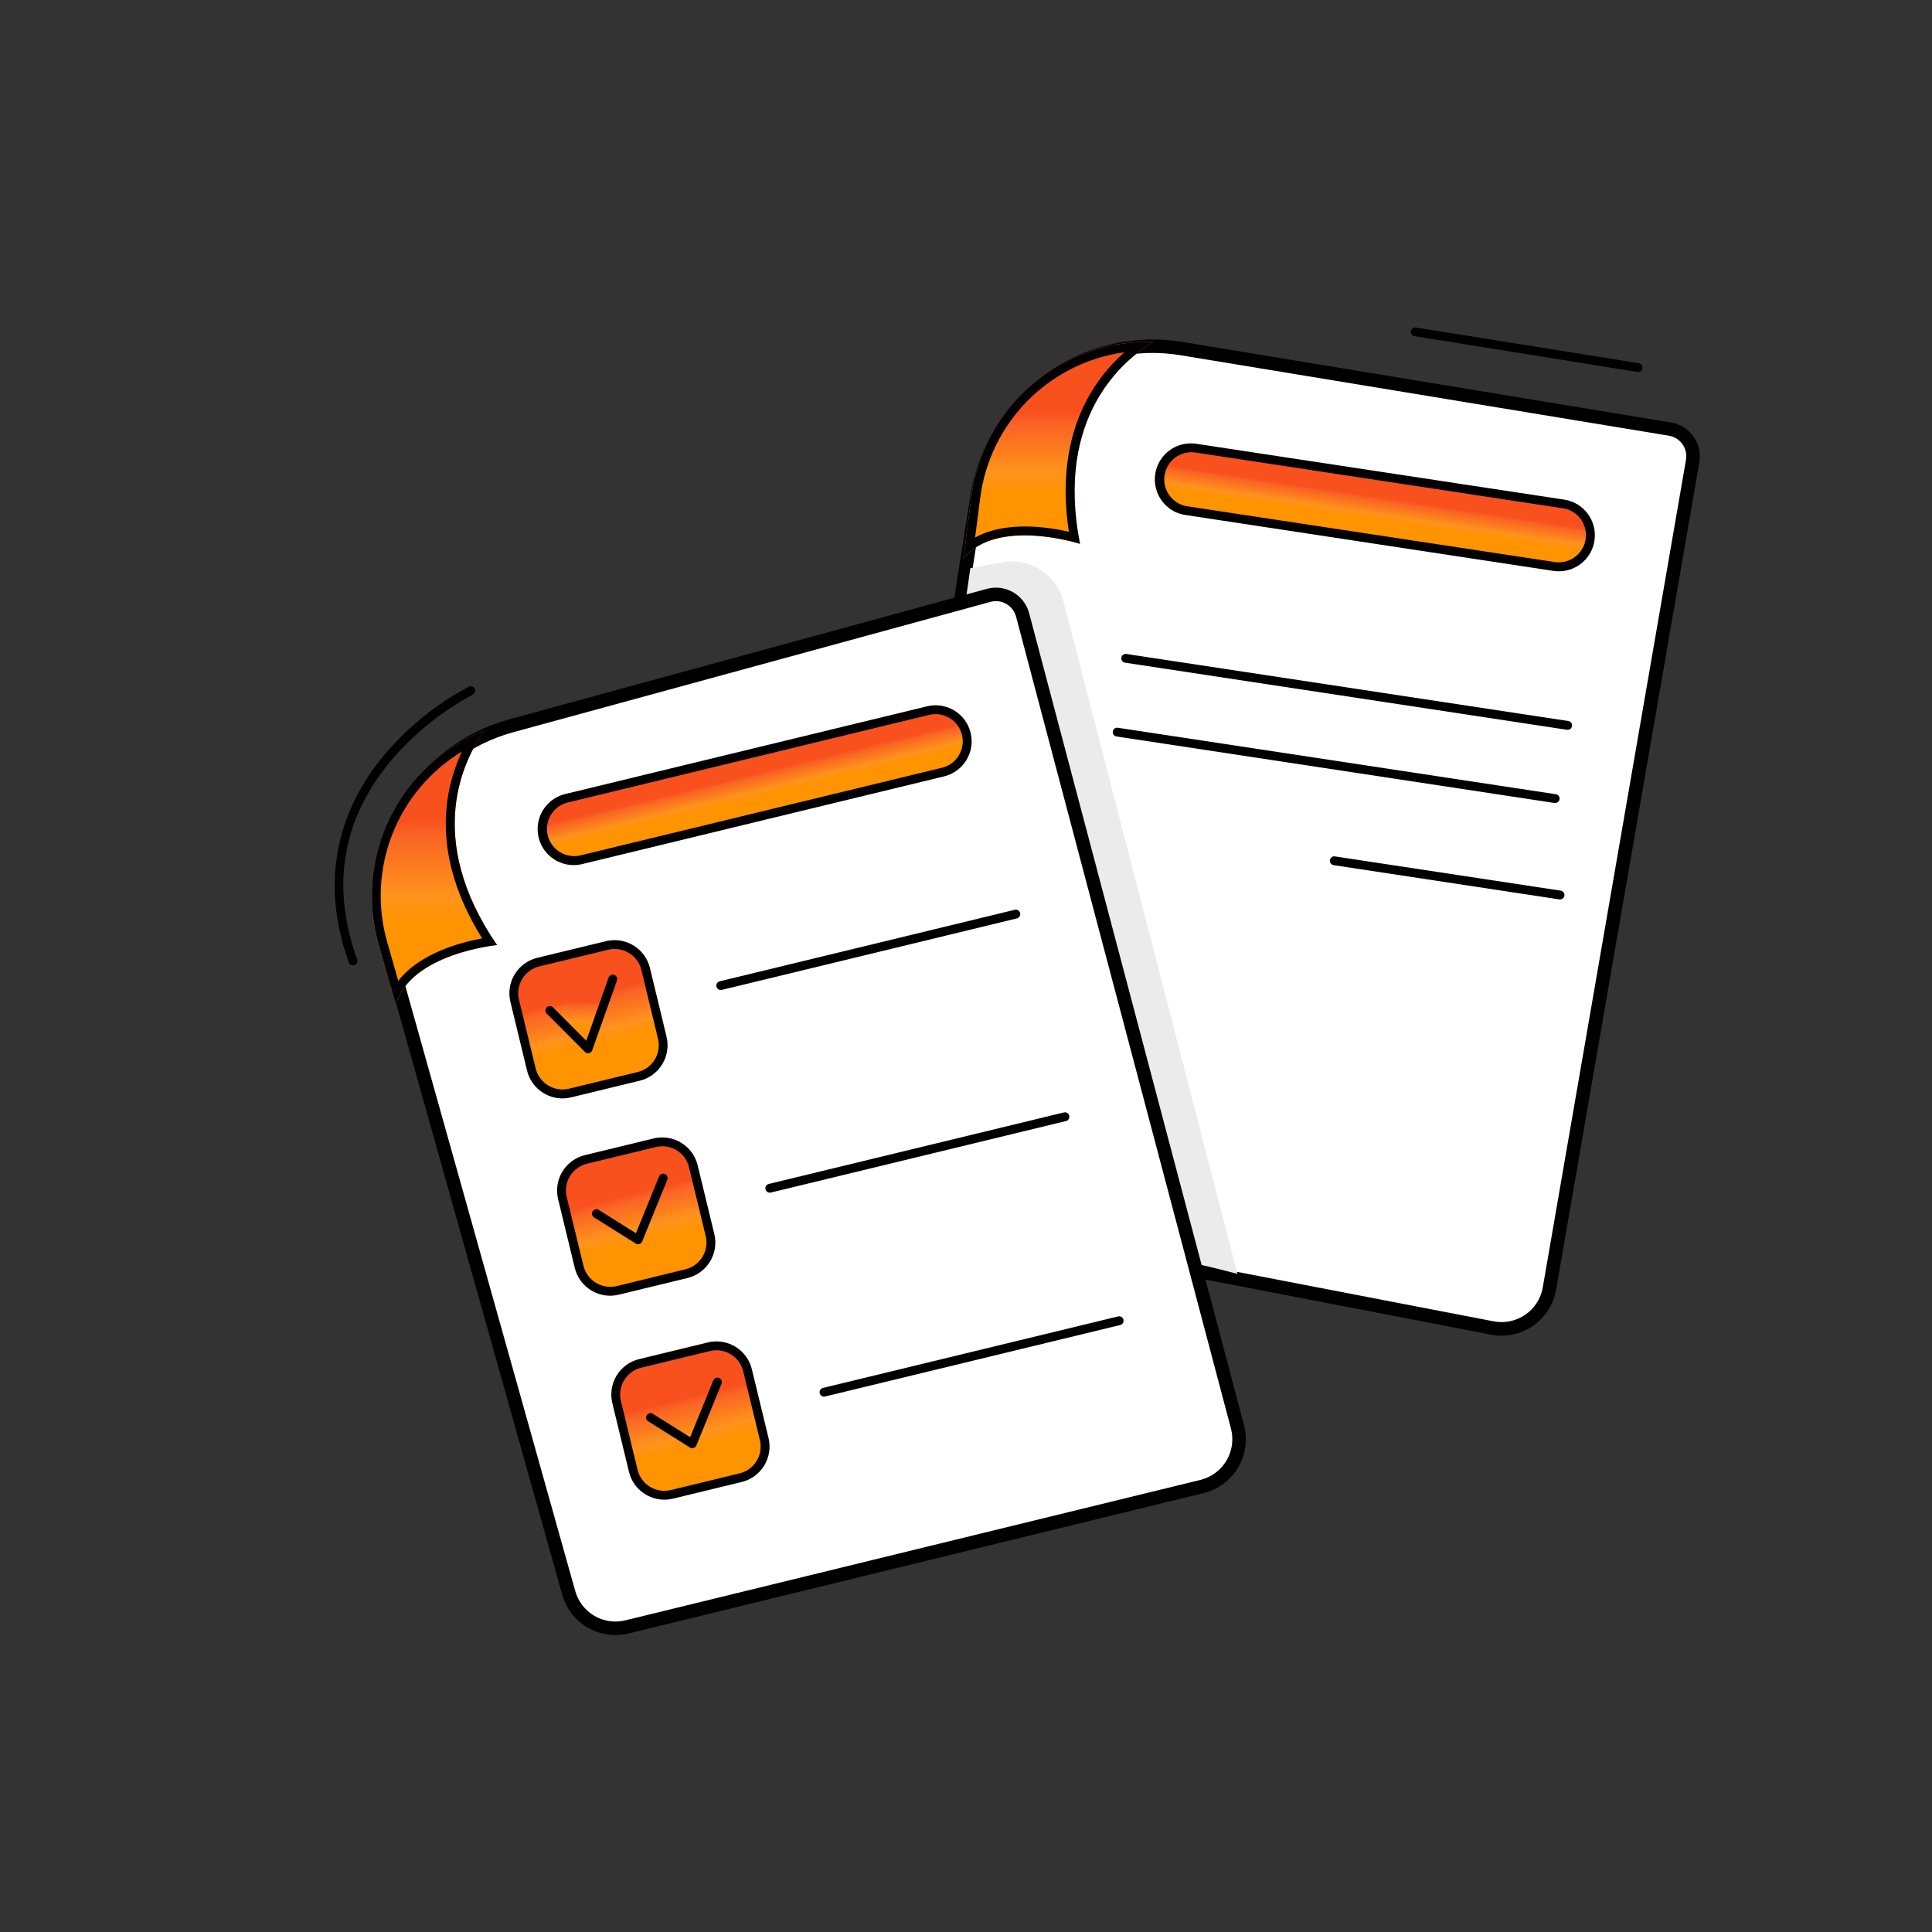 <?xml version="1.0" encoding="UTF-8"?> <svg xmlns="http://www.w3.org/2000/svg" width="2466" height="2466" viewBox="0 0 2466 2466" fill="none"><rect x="0" y="0" width="2466" height="2466" fill="#333333" stroke="none"/> <path d="M1163.09 1551.98C1147.29 1548.94 1133.29 1539.88 1124.05 1526.71C1114.8 1513.54 1111.04 1497.29 1113.55 1481.4L1247.01 634.452C1251.67 603.837 1262.56 574.501 1279 548.256C1295.44 522.011 1317.08 499.413 1342.59 481.856C1390.9 448.598 1450.21 435.341 1508.08 444.866L2131.49 547.649C2136.09 548.41 2140.49 550.074 2144.44 552.546C2148.39 555.017 2151.81 558.247 2154.51 562.048C2157.21 565.85 2159.12 570.148 2160.15 574.694C2161.18 579.24 2161.29 583.944 2160.49 588.535L1977.73 1644.82C1976.33 1652.95 1973.31 1660.72 1968.87 1667.66C1964.42 1674.61 1958.64 1680.61 1951.85 1685.3C1945.07 1689.99 1937.41 1693.27 1929.34 1694.97C1921.27 1696.67 1912.94 1696.74 1904.84 1695.18L1163.09 1551.98Z" fill="white"></path> <path d="M1916.72 1704.87C1912.17 1704.87 1907.63 1704.43 1903.16 1703.56L1161.49 1560.46C1143.47 1557.04 1127.49 1546.73 1116.95 1531.72C1106.41 1516.71 1102.15 1498.18 1105.07 1480.07L1238.53 633.12C1243.24 602.339 1254.01 572.798 1270.22 546.21C1286.42 519.621 1307.75 496.512 1332.95 478.223C1358.15 459.934 1386.73 446.827 1417.04 439.662C1447.34 432.496 1478.76 431.415 1509.49 436.481L2132.89 539.264C2138.62 540.207 2144.1 542.276 2149.02 545.349C2153.94 548.423 2158.2 552.441 2161.56 557.172C2164.91 561.903 2167.3 567.252 2168.58 572.91C2169.85 578.568 2170 584.424 2169 590.138L1986.19 1646.23C1983.36 1662.61 1974.84 1677.47 1962.14 1688.2C1949.43 1698.92 1933.35 1704.83 1916.72 1704.87ZM1164.72 1543.52L1906.44 1686.55C1913.41 1687.89 1920.58 1687.84 1927.53 1686.38C1934.48 1684.92 1941.07 1682.09 1946.92 1678.06C1952.76 1674.02 1957.74 1668.86 1961.57 1662.88C1965.39 1656.9 1967.99 1650.22 1969.2 1643.22L2151.98 586.981C2152.59 583.514 2152.51 579.96 2151.74 576.525C2150.96 573.09 2149.52 569.843 2147.48 566.971C2145.44 564.099 2142.86 561.66 2139.87 559.795C2136.88 557.931 2133.56 556.677 2130.08 556.107L1506.73 453.398C1478.24 448.698 1449.11 449.7 1421.01 456.346C1392.92 462.991 1366.42 475.148 1343.06 492.112C1319.7 509.075 1299.94 530.507 1284.92 555.166C1269.91 579.824 1259.94 607.218 1255.59 635.759L1122.03 1482.76C1119.82 1496.44 1123.04 1510.45 1131.01 1521.8C1138.97 1533.15 1151.05 1540.94 1164.67 1543.52H1164.72Z" fill="black"></path> <path d="M1357.51 768.06L1579.45 1625.93L1125.95 1510.75L1238.53 725.25L1278.8 717.852C1295.83 714.712 1313.43 718.146 1328.04 727.463C1342.64 736.78 1353.17 751.286 1357.51 768.06Z" fill="#EBEBEB"></path> <path d="M1332.01 479.119C1306.91 497.24 1285.79 520.309 1269.94 546.905C1254.1 573.502 1243.87 603.061 1239.88 633.762L1229.67 712.674C1273.17 660.173 1378.49 694.179 1378.49 694.179C1346.44 530.658 1434.6 458.947 1472.2 436.359C1422.03 434.698 1372.72 449.737 1332.01 479.119Z" fill="url(#paint0_linear_90_1315)"></path> <path d="M1435.21 449.626C1394.2 485.802 1345.67 556.009 1364.32 678.717C1336.89 672.478 1283.38 664.612 1244.62 686.115L1251.18 635.365C1257.21 588.497 1278.5 544.918 1311.76 511.35C1345.02 477.783 1388.4 456.092 1435.21 449.626ZM1472.2 436.482C1415.89 434.607 1360.89 453.774 1317.94 490.248C1274.98 526.721 1247.16 577.885 1239.88 633.762L1229.67 712.674C1273.17 660.173 1378.49 694.179 1378.49 694.179C1346.44 530.659 1434.6 458.947 1472.2 436.359V436.482Z" fill="black"></path> <path d="M800.416 2076.54C784.788 2080.37 768.286 2077.96 754.395 2069.85C740.504 2061.73 730.311 2048.53 725.967 2033.04L494.163 1207.6C485.638 1177.83 483.303 1146.62 487.303 1115.91C491.302 1085.2 501.551 1055.63 517.418 1029.04C547.455 978.657 595.848 941.878 652.431 926.427L1261.9 759.922C1266.4 758.697 1271.09 758.375 1275.71 758.973C1280.33 759.571 1284.79 761.078 1288.82 763.407C1292.86 765.737 1296.39 768.842 1299.22 772.544C1302.05 776.246 1304.12 780.472 1305.3 784.977L1579.52 1821.24C1581.63 1829.21 1582.13 1837.53 1580.99 1845.7C1579.85 1853.87 1577.09 1861.73 1572.87 1868.82C1568.66 1875.91 1563.07 1882.09 1556.44 1887C1549.81 1891.9 1542.26 1895.43 1534.25 1897.39L800.416 2076.54Z" fill="white"></path> <path d="M785.447 2087C770.05 2087.01 755.075 2081.96 742.821 2072.64C730.567 2063.31 721.709 2050.23 717.608 2035.39L485.804 1209.92C477.237 1179.97 474.701 1148.61 478.342 1117.67C481.983 1086.73 491.729 1056.82 507.015 1029.68C522.301 1002.53 542.823 978.693 567.391 959.538C591.959 940.384 620.085 926.296 650.138 918.091L1259.61 751.612C1265.2 750.082 1271.05 749.675 1276.8 750.417C1282.55 751.158 1288.1 753.032 1293.12 755.93C1298.15 758.828 1302.55 762.694 1306.07 767.303C1309.59 771.912 1312.16 777.173 1313.64 782.782L1587.86 1819.02C1590.27 1828.1 1590.84 1837.57 1589.54 1846.88C1588.24 1856.19 1585.1 1865.14 1580.3 1873.22C1575.5 1881.29 1569.14 1888.33 1561.59 1893.92C1554.04 1899.51 1545.45 1903.54 1536.32 1905.77L802.463 2084.93C796.895 2086.3 791.182 2087 785.447 2087ZM1271.25 767.295C1268.86 767.298 1266.48 767.622 1264.17 768.257L654.675 934.737C626.823 942.345 600.758 955.407 577.992 973.164C555.225 990.921 536.209 1013.02 522.047 1038.18C507.885 1063.34 498.858 1091.06 495.49 1119.74C492.122 1148.42 494.479 1177.47 502.424 1205.23L734.228 2030.73C737.932 2044.09 746.705 2055.48 758.68 2062.47C770.655 2069.46 784.887 2071.5 798.344 2068.16L1532.2 1888.96C1539.1 1887.26 1545.59 1884.22 1551.3 1879.99C1557 1875.77 1561.81 1870.45 1565.44 1864.34C1569.07 1858.24 1571.45 1851.47 1572.43 1844.44C1573.42 1837.41 1573 1830.25 1571.19 1823.38L1296.94 787.196C1295.45 781.506 1292.12 776.469 1287.47 772.869C1282.82 769.27 1277.11 767.31 1271.22 767.295H1271.25Z" fill="black"></path> <path d="M506.665 1027.14C490.794 1053.73 480.537 1083.3 476.525 1114.01C472.513 1144.72 474.831 1175.92 483.336 1205.7L505.185 1282.15C524.346 1216.8 634.428 1206.29 634.428 1206.29C540.079 1068.91 592.679 968.102 618.35 932.419C571.675 950.778 532.4 984.088 506.665 1027.14Z" fill="url(#paint1_linear_90_1315)"></path> <path d="M589.622 959.274C566.318 1008.74 549.599 1092.44 615.392 1197.71C587.723 1202.84 535.469 1216.82 508.367 1251.96L494.286 1202.77C481.245 1157.34 483.514 1108.89 500.744 1064.89C517.973 1020.88 549.206 983.767 589.622 959.274ZM618.425 932.395C565.953 952.994 523.04 992.407 498.062 1042.94C473.085 1093.48 467.835 1151.5 483.337 1205.7L505.186 1282.15C524.347 1216.8 634.429 1206.29 634.429 1206.29C540.08 1068.91 592.68 968.102 618.351 932.419L618.425 932.395Z" fill="black"></path> <path d="M904.951 1718.9L817.189 1740.18C795.27 1745.49 781.81 1767.57 787.125 1789.49L808.406 1877.25C813.72 1899.17 835.797 1912.63 857.716 1907.31L945.478 1886.03C967.396 1880.72 980.856 1858.64 975.541 1836.72L954.261 1748.96C948.946 1727.04 926.869 1713.58 904.951 1718.9Z" fill="url(#paint2_linear_90_1315)"></path> <path d="M826.754 1909.05C825.767 1908.54 824.781 1907.97 823.794 1907.38C818.572 1904.21 814.03 1900.05 810.432 1895.12C806.833 1890.18 804.251 1884.59 802.833 1878.65L781.552 1790.88C778.661 1778.9 780.642 1766.26 787.059 1755.74C793.476 1745.22 803.805 1737.67 815.78 1734.76L903.545 1713.48C909.478 1712.04 915.636 1711.78 921.667 1712.72C927.698 1713.67 933.485 1715.79 938.697 1718.96C943.909 1722.14 948.444 1726.32 952.042 1731.25C955.641 1736.18 958.233 1741.77 959.671 1747.7L980.953 1835.47C983.85 1847.45 981.872 1860.09 975.454 1870.61C969.036 1881.14 958.703 1888.68 946.725 1891.59L858.96 1912.88C848.115 1915.53 836.675 1914.17 826.754 1909.05ZM930.572 1727.36C923.069 1723.48 914.411 1722.45 906.208 1724.47L818.443 1745.73C809.382 1747.94 801.567 1753.66 796.71 1761.62C791.852 1769.59 790.348 1779.15 792.526 1788.22L813.783 1875.98C815.985 1885.05 821.697 1892.88 829.664 1897.74C837.631 1902.59 847.201 1904.09 856.272 1901.9L944.037 1880.62C948.528 1879.53 952.761 1877.57 956.493 1874.85C960.226 1872.12 963.385 1868.69 965.79 1864.74C968.194 1860.8 969.798 1856.42 970.508 1851.85C971.218 1847.28 971.022 1842.62 969.93 1838.13L948.673 1750.37C947.592 1745.87 945.632 1741.64 942.907 1737.9C940.181 1734.17 936.743 1731.01 932.792 1728.62C932.151 1728.17 931.337 1727.75 930.572 1727.36Z" fill="black"></path> <path d="M1049.14 1782.05C1048.11 1781.53 1047.28 1780.7 1046.74 1779.68C1046.2 1778.67 1045.98 1777.51 1046.12 1776.37C1046.26 1775.22 1046.74 1774.15 1047.5 1773.29C1048.27 1772.43 1049.28 1771.82 1050.39 1771.55L1427.05 1680.31C1427.78 1680.12 1428.53 1680.07 1429.28 1680.18C1430.02 1680.28 1430.73 1680.53 1431.38 1680.92C1432.02 1681.3 1432.59 1681.81 1433.03 1682.42C1433.48 1683.02 1433.8 1683.71 1433.97 1684.44C1434.15 1685.17 1434.18 1685.92 1434.06 1686.67C1433.94 1687.41 1433.68 1688.12 1433.28 1688.75C1432.88 1689.39 1432.36 1689.94 1431.75 1690.38C1431.14 1690.81 1430.45 1691.12 1429.71 1691.28L1052.98 1782.52C1051.69 1782.82 1050.33 1782.65 1049.14 1782.05Z" fill="black"></path> <path d="M880.979 1847.8L880.585 1847.58L827.467 1814.24C826.816 1813.85 826.248 1813.34 825.797 1812.74C825.346 1812.13 825.021 1811.44 824.842 1810.71C824.662 1809.98 824.631 1809.21 824.752 1808.47C824.872 1807.72 825.14 1807.01 825.541 1806.37C825.942 1805.73 826.467 1805.18 827.085 1804.74C827.703 1804.31 828.402 1804 829.141 1803.84C829.879 1803.69 830.642 1803.68 831.384 1803.82C832.125 1803.96 832.831 1804.25 833.46 1804.67L880.881 1834.43L910.473 1761.88C911.039 1760.49 912.133 1759.38 913.516 1758.8C914.899 1758.22 916.456 1758.21 917.846 1758.77C919.236 1759.34 920.344 1760.44 920.927 1761.82C921.51 1763.2 921.519 1764.76 920.953 1766.15L888.895 1844.91C888.581 1845.68 888.105 1846.36 887.501 1846.92C886.896 1847.49 886.178 1847.91 885.394 1848.17C884.671 1848.41 883.907 1848.5 883.149 1848.43C882.39 1848.37 881.652 1848.15 880.979 1847.8Z" fill="black"></path> <path d="M835.755 1458.55L747.994 1479.83C726.075 1485.14 712.615 1507.22 717.93 1529.14L739.21 1616.9C744.525 1638.82 766.602 1652.28 788.521 1646.97L876.282 1625.68C898.201 1620.37 911.661 1598.29 906.346 1576.37L885.065 1488.61C879.751 1466.69 857.674 1453.23 835.755 1458.55Z" fill="url(#paint3_linear_90_1315)"></path> <path d="M757.556 1648.69C756.545 1648.17 755.559 1647.61 754.597 1647.04C749.376 1643.87 744.835 1639.69 741.233 1634.76C737.631 1629.82 735.041 1624.23 733.612 1618.29L712.355 1530.52C709.464 1518.54 711.445 1505.9 717.862 1495.38C724.279 1484.86 734.608 1477.31 746.583 1474.4L834.323 1453.11C846.307 1450.22 858.952 1452.19 869.48 1458.61C880.008 1465.03 887.559 1475.36 890.474 1487.34L911.755 1575.11C914.653 1587.09 912.676 1599.74 906.259 1610.26C899.841 1620.79 889.508 1628.34 877.527 1631.26L789.762 1652.51C778.919 1655.18 767.474 1653.83 757.556 1648.69ZM861.375 1467C853.863 1463.11 845.197 1462.09 836.986 1464.11L749.246 1485.37C740.185 1487.58 732.37 1493.3 727.512 1501.26C722.655 1509.22 721.15 1518.79 723.328 1527.86L744.733 1615.62C746.936 1624.69 752.648 1632.51 760.615 1637.37C768.582 1642.23 778.151 1643.73 787.222 1641.54L874.864 1620.16C879.355 1619.07 883.588 1617.11 887.321 1614.39C891.053 1611.66 894.212 1608.23 896.617 1604.28C899.022 1600.34 900.625 1595.96 901.335 1591.39C902.046 1586.82 901.849 1582.16 900.757 1577.67L879.476 1489.91C878.402 1485.41 876.447 1481.18 873.726 1477.44C871.004 1473.71 867.569 1470.55 863.619 1468.16C862.879 1467.81 862.139 1467.39 861.375 1467Z" fill="black"></path> <path d="M774.845 1206.71L687.083 1227.99C665.165 1233.3 651.705 1255.38 657.02 1277.3L678.3 1365.06C683.615 1386.98 705.692 1400.44 727.61 1395.12L815.372 1373.84C837.291 1368.53 850.751 1346.45 845.436 1324.53L824.155 1236.77C818.841 1214.85 796.764 1201.39 774.845 1206.71Z" fill="url(#paint4_linear_90_1315)"></path> <path d="M696.67 1396.87C695.659 1396.35 694.672 1395.78 693.711 1395.21C688.49 1392.04 683.948 1387.87 680.346 1382.93C676.745 1378 674.155 1372.4 672.725 1366.46L651.468 1278.69C648.577 1266.71 650.558 1254.08 656.975 1243.55C663.392 1233.03 673.721 1225.48 685.696 1222.57L773.436 1201.29C785.414 1198.39 798.052 1200.36 808.579 1206.77C819.106 1213.17 826.661 1223.49 829.587 1235.47L850.77 1323.28C853.668 1335.26 851.691 1347.91 845.273 1358.44C838.856 1368.96 828.522 1376.52 816.542 1379.43L728.876 1400.69C718.032 1403.36 706.587 1402 696.67 1396.87ZM800.488 1215.17C792.976 1211.29 784.31 1210.26 776.1 1212.29L688.359 1233.54C679.298 1235.76 671.483 1241.47 666.626 1249.43C661.768 1257.4 660.264 1266.96 662.442 1276.03L683.723 1363.7C685.926 1372.77 691.638 1380.59 699.605 1385.45C707.571 1390.31 717.141 1391.81 726.212 1389.62L813.977 1368.33C818.469 1367.25 822.702 1365.28 826.434 1362.56C830.167 1359.84 833.325 1356.4 835.73 1352.46C838.135 1348.51 839.738 1344.13 840.449 1339.56C841.159 1335 840.963 1330.33 839.87 1325.84L818.712 1238.18C817.638 1233.68 815.684 1229.45 812.962 1225.72C810.24 1221.98 806.805 1218.83 802.856 1216.43C801.993 1215.98 801.253 1215.56 800.488 1215.17Z" fill="black"></path> <path d="M1184.67 906.909L722.755 1018.91C701.088 1024.17 687.782 1045.99 693.036 1067.66C698.29 1089.32 720.114 1102.63 741.781 1097.38L1203.69 985.372C1225.36 980.118 1238.66 958.294 1233.41 936.627C1228.16 914.96 1206.33 901.655 1184.67 906.909Z" fill="url(#paint5_linear_90_1315)"></path> <path d="M711.145 1099.09C702.812 1094.8 695.991 1088.06 691.595 1079.78C687.199 1071.5 685.438 1062.07 686.549 1052.77C687.659 1043.46 691.588 1034.71 697.809 1027.7C704.029 1020.68 712.245 1015.74 721.354 1013.52L1183.29 901.544C1189.16 900.107 1195.27 899.843 1201.25 900.768C1207.22 901.693 1212.96 903.788 1218.13 906.933C1223.3 910.079 1227.8 914.212 1231.37 919.098C1234.94 923.983 1237.51 929.525 1238.93 935.405C1240.36 941.285 1240.61 947.389 1239.67 953.366C1238.74 959.344 1236.63 965.078 1233.47 970.241C1230.32 975.403 1226.18 979.893 1221.28 983.452C1216.39 987.012 1210.84 989.572 1204.96 990.985L743.055 1102.92C732.306 1105.54 720.97 1104.18 711.145 1099.09ZM1210.02 915.378C1202.61 911.539 1194.06 910.514 1185.95 912.493L724.017 1024.47C715.232 1026.8 707.708 1032.47 703.058 1040.28C698.408 1048.08 697.004 1057.4 699.147 1066.23C701.29 1075.06 706.81 1082.7 714.521 1087.51C722.232 1092.31 731.52 1093.91 740.392 1091.94L1202.3 979.962C1209.18 978.3 1215.39 974.573 1220.09 969.28C1224.79 963.987 1227.76 957.383 1228.6 950.353C1229.44 943.323 1228.11 936.204 1224.79 929.952C1221.47 923.701 1216.31 918.615 1210.02 915.378Z" fill="black"></path> <path d="M917.353 1263.04C916.321 1262.51 915.476 1261.68 914.93 1260.66C914.385 1259.64 914.166 1258.48 914.304 1257.33C914.441 1256.18 914.927 1255.1 915.698 1254.24C916.468 1253.38 917.485 1252.77 918.61 1252.51L1295.27 1161.26C1296.73 1160.91 1298.26 1161.15 1299.55 1161.93C1300.83 1162.71 1301.74 1163.97 1302.1 1165.43C1302.45 1166.89 1302.21 1168.43 1301.43 1169.71C1300.65 1170.99 1299.39 1171.91 1297.93 1172.26L921.274 1263.5C919.952 1263.82 918.563 1263.65 917.353 1263.04Z" fill="black"></path> <path d="M979.941 1521.69C978.918 1521.17 978.082 1520.34 977.543 1519.32C977.004 1518.31 976.788 1517.15 976.925 1516.01C977.062 1514.86 977.544 1513.79 978.308 1512.93C979.072 1512.07 980.08 1511.46 981.199 1511.19L1357.86 1419.95C1358.58 1419.76 1359.34 1419.71 1360.08 1419.82C1360.82 1419.92 1361.54 1420.17 1362.18 1420.56C1362.83 1420.94 1363.39 1421.45 1363.84 1422.06C1364.28 1422.66 1364.6 1423.35 1364.78 1424.08C1364.96 1424.81 1364.99 1425.56 1364.87 1426.3C1364.75 1427.05 1364.48 1427.76 1364.09 1428.39C1363.69 1429.03 1363.17 1429.58 1362.56 1430.02C1361.94 1430.45 1361.25 1430.76 1360.52 1430.92L983.936 1522.16C982.592 1522.51 981.169 1522.34 979.941 1521.69Z" fill="black"></path> <path d="M1998.36 643.94L1527.81 572.645C1505.74 569.301 1485.14 584.483 1481.79 606.555C1478.45 628.626 1493.63 649.23 1515.7 652.575L1986.25 723.869C2008.32 727.213 2028.92 712.032 2032.27 689.96C2035.61 667.888 2020.43 647.284 1998.36 643.94Z" fill="url(#paint6_linear_90_1315)"></path> <path d="M1498.61 652.7C1489 647.644 1481.49 639.355 1477.4 629.296C1473.31 619.238 1472.91 608.057 1476.26 597.73C1479.62 587.402 1486.51 578.593 1495.73 572.859C1504.96 567.124 1515.91 564.833 1526.65 566.39L1996.57 637.707C2008.64 639.538 2019.49 646.088 2026.72 655.915C2033.96 665.743 2037 678.043 2035.17 690.109C2033.34 702.176 2026.79 713.021 2016.96 720.259C2007.13 727.496 1994.83 730.533 1982.76 728.702L1512.84 657.287C1507.88 656.543 1503.08 654.994 1498.61 652.7ZM2005.62 652.256C2002.25 650.519 1998.62 649.345 1994.87 648.779L1524.95 577.462C1515.98 576.368 1506.94 578.812 1499.75 584.275C1492.55 589.738 1487.77 597.79 1486.42 606.722C1485.06 615.654 1487.24 624.763 1492.49 632.113C1497.75 639.464 1505.66 644.478 1514.54 646.091L1984.47 717.408C1992.59 718.61 2000.88 716.895 2007.86 712.566C2014.84 708.238 2020.06 701.577 2022.6 693.764C2025.13 685.952 2024.82 677.494 2021.71 669.891C2018.61 662.288 2012.91 656.031 2005.62 652.232V652.256Z" fill="black"></path> <path d="M1434.25 845.344C1433.07 844.72 1432.15 843.699 1431.65 842.461C1431.15 841.224 1431.1 839.849 1431.51 838.579C1431.92 837.309 1432.77 836.225 1433.9 835.518C1435.04 834.812 1436.38 834.528 1437.7 834.716L2001.75 920.311C2003.23 920.536 2004.56 921.341 2005.45 922.548C2006.34 923.755 2006.71 925.266 2006.49 926.747C2006.26 928.228 2005.46 929.559 2004.25 930.447C2003.04 931.335 2001.53 931.707 2000.05 931.482L1436 845.838C1435.4 845.762 1434.81 845.596 1434.25 845.344Z" fill="black"></path> <path d="M1423.45 939.545C1422.24 938.943 1421.29 937.927 1420.76 936.681C1420.24 935.435 1420.18 934.043 1420.59 932.757C1421.01 931.47 1421.87 930.375 1423.02 929.671C1424.18 928.966 1425.54 928.699 1426.88 928.917L1985.87 1013.75C1986.6 1013.86 1987.31 1014.11 1987.94 1014.5C1988.58 1014.88 1989.13 1015.39 1989.57 1015.98C1990.01 1016.58 1990.33 1017.26 1990.51 1017.98C1990.68 1018.7 1990.72 1019.45 1990.61 1020.18C1990.49 1020.92 1990.24 1021.62 1989.86 1022.26C1989.47 1022.89 1988.97 1023.44 1988.37 1023.88C1987.77 1024.32 1987.09 1024.64 1986.37 1024.82C1985.65 1025 1984.9 1025.03 1984.17 1024.92L1425.18 940.038C1424.58 939.981 1423.99 939.814 1423.45 939.545Z" fill="black"></path> <path d="M1700.51 1103.71C1699.32 1103.09 1698.38 1102.08 1697.87 1100.84C1697.36 1099.6 1697.31 1098.22 1697.72 1096.95C1698.13 1095.68 1698.98 1094.59 1700.12 1093.89C1701.26 1093.18 1702.61 1092.9 1703.93 1093.1L1992.06 1136.83C1993.54 1137.05 1994.87 1137.86 1995.76 1139.06C1996.65 1140.27 1997.02 1141.78 1996.79 1143.26C1996.57 1144.74 1995.76 1146.07 1994.56 1146.96C1993.35 1147.85 1991.84 1148.22 1990.36 1148L1702.23 1104.27C1701.63 1104.19 1701.04 1104 1700.51 1103.71Z" fill="black"></path> <path d="M701.924 1289.77L750.677 1338.74L782.192 1249.72" fill="url(#paint7_linear_90_1315)"></path> <path d="M748.087 1343.77C747.569 1343.5 747.095 1343.15 746.682 1342.74L697.88 1293.76C696.82 1292.7 696.226 1291.26 696.229 1289.76C696.231 1288.26 696.829 1286.82 697.892 1285.76C698.955 1284.7 700.395 1284.11 701.896 1284.11C703.396 1284.11 704.835 1284.71 705.894 1285.77L748.309 1328.41L776.792 1247.8C777.039 1247.1 777.423 1246.45 777.919 1245.9C778.416 1245.35 779.016 1244.9 779.686 1244.58C780.356 1244.26 781.082 1244.08 781.823 1244.04C782.564 1244 783.305 1244.11 784.005 1244.36C784.704 1244.6 785.348 1244.99 785.899 1245.48C786.451 1245.98 786.899 1246.58 787.219 1247.25C787.538 1247.92 787.722 1248.65 787.761 1249.39C787.8 1250.13 787.693 1250.87 787.445 1251.57L755.905 1340.59C755.635 1341.35 755.206 1342.05 754.647 1342.63C754.087 1343.21 753.409 1343.66 752.659 1343.96C751.909 1344.25 751.104 1344.39 750.298 1344.35C749.493 1344.31 748.705 1344.09 747.989 1343.72L748.087 1343.77Z" fill="black"></path> <path d="M811.783 1587.46L811.364 1587.22L758.246 1553.88C756.978 1553.08 756.078 1551.81 755.745 1550.35C755.412 1548.89 755.673 1547.35 756.471 1546.08C757.269 1544.81 758.538 1543.91 759.999 1543.58C761.461 1543.25 762.995 1543.51 764.263 1544.31L811.685 1574.07L841.277 1501.55C841.839 1500.16 842.931 1499.05 844.311 1498.46C845.692 1497.88 847.248 1497.87 848.638 1498.43C850.027 1498.99 851.137 1500.08 851.722 1501.46C852.307 1502.84 852.32 1504.4 851.757 1505.79L819.699 1584.55C819.392 1585.32 818.919 1586.01 818.313 1586.57C817.708 1587.14 816.985 1587.56 816.197 1587.81C815.476 1588.05 814.714 1588.14 813.955 1588.08C813.197 1588.02 812.459 1587.81 811.783 1587.46Z" fill="black"></path> <path d="M447.95 1231.64C446.68 1230.99 445.709 1229.88 445.237 1228.54C401.49 1106.62 445.607 1017.27 490.316 963.786C520.449 928.02 557.166 898.368 598.474 876.441C599.82 875.804 601.362 875.724 602.765 876.218C604.169 876.712 605.321 877.74 605.971 879.078C606.621 880.417 606.716 881.958 606.236 883.367C605.756 884.775 604.739 885.938 603.406 886.6C563.515 908.03 528.005 936.764 498.725 971.308C436.631 1045.76 422.279 1131.01 455.841 1224.71C456.227 1225.78 456.282 1226.94 455.998 1228.04C455.714 1229.14 455.105 1230.13 454.25 1230.88C453.394 1231.63 452.333 1232.1 451.205 1232.24C450.077 1232.38 448.934 1232.17 447.925 1231.64H447.95Z" fill="black"></path> <path d="M1803.88 428.64C1802.68 428.028 1801.74 427.007 1801.23 425.762C1800.71 424.517 1800.66 423.129 1801.08 421.85C1801.5 420.57 1802.36 419.482 1803.51 418.783C1804.67 418.083 1806.03 417.819 1807.36 418.036L2091.69 463.608C2092.43 463.709 2093.15 463.959 2093.8 464.343C2094.45 464.726 2095.01 465.236 2095.46 465.841C2095.91 466.446 2096.24 467.135 2096.41 467.867C2096.59 468.599 2096.62 469.36 2096.5 470.104C2096.38 470.847 2096.11 471.56 2095.71 472.199C2095.31 472.837 2094.79 473.39 2094.17 473.823C2093.56 474.256 2092.86 474.562 2092.12 474.722C2091.39 474.882 2090.63 474.893 2089.89 474.754L1805.58 429.084C1805 429.017 1804.42 428.867 1803.88 428.64Z" fill="black"></path> <defs> <linearGradient id="paint0_linear_90_1315" x1="1350.17" y1="526.803" x2="1350.91" y2="626.098" gradientUnits="userSpaceOnUse"> <stop stop-color="#F9511E"></stop> <stop offset="0.16" stop-color="#FA6525"></stop> <stop offset="0.51" stop-color="#FC7F1D"></stop> <stop offset="0.76" stop-color="#FF931E"></stop> <stop offset="1" stop-color="#FF9300"></stop> </linearGradient> <linearGradient id="paint1_linear_90_1315" x1="554.015" y1="1047" x2="555.804" y2="1172.6" gradientUnits="userSpaceOnUse"> <stop stop-color="#F9511E"></stop> <stop offset="0.16" stop-color="#FA6525"></stop> <stop offset="0.51" stop-color="#FC7F1D"></stop> <stop offset="0.76" stop-color="#FF931E"></stop> <stop offset="1" stop-color="#FF9300"></stop> </linearGradient> <linearGradient id="paint2_linear_90_1315" x1="873.818" y1="1784.42" x2="888.766" y2="1844.36" gradientUnits="userSpaceOnUse"> <stop stop-color="#F9511E"></stop> <stop offset="0.16" stop-color="#FA6525"></stop> <stop offset="0.51" stop-color="#FC7F1D"></stop> <stop offset="0.76" stop-color="#FF931E"></stop> <stop offset="1" stop-color="#FF9300"></stop> </linearGradient> <linearGradient id="paint3_linear_90_1315" x1="804.623" y1="1524.08" x2="819.571" y2="1584.02" gradientUnits="userSpaceOnUse"> <stop stop-color="#F9511E"></stop> <stop offset="0.16" stop-color="#FA6525"></stop> <stop offset="0.51" stop-color="#FC7F1D"></stop> <stop offset="0.76" stop-color="#FF931E"></stop> <stop offset="1" stop-color="#FF9300"></stop> </linearGradient> <linearGradient id="paint4_linear_90_1315" x1="743.713" y1="1272.23" x2="758.661" y2="1332.17" gradientUnits="userSpaceOnUse"> <stop stop-color="#F9511E"></stop> <stop offset="0.16" stop-color="#FA6525"></stop> <stop offset="0.51" stop-color="#FC7F1D"></stop> <stop offset="0.76" stop-color="#FF931E"></stop> <stop offset="1" stop-color="#FF9300"></stop> </linearGradient> <linearGradient id="paint5_linear_90_1315" x1="958.233" y1="989.032" x2="965.094" y2="1017.21" gradientUnits="userSpaceOnUse"> <stop stop-color="#F9511E"></stop> <stop offset="0.16" stop-color="#FA6525"></stop> <stop offset="0.51" stop-color="#FC7F1D"></stop> <stop offset="0.76" stop-color="#FF931E"></stop> <stop offset="1" stop-color="#FF9300"></stop> </linearGradient> <linearGradient id="paint6_linear_90_1315" x1="1757.38" y1="634.215" x2="1753.05" y2="662.931" gradientUnits="userSpaceOnUse"> <stop stop-color="#F9511E"></stop> <stop offset="0.16" stop-color="#FA6525"></stop> <stop offset="0.51" stop-color="#FC7F1D"></stop> <stop offset="0.76" stop-color="#FF931E"></stop> <stop offset="1" stop-color="#FF9300"></stop> </linearGradient> <linearGradient id="paint7_linear_90_1315" x1="741.804" y1="1278.88" x2="742.035" y2="1310.86" gradientUnits="userSpaceOnUse"> <stop stop-color="#F9511E"></stop> <stop offset="0.16" stop-color="#FA6525"></stop> <stop offset="0.51" stop-color="#FC7F1D"></stop> <stop offset="0.76" stop-color="#FF931E"></stop> <stop offset="1" stop-color="#FF9300"></stop> </linearGradient> </defs> </svg> 